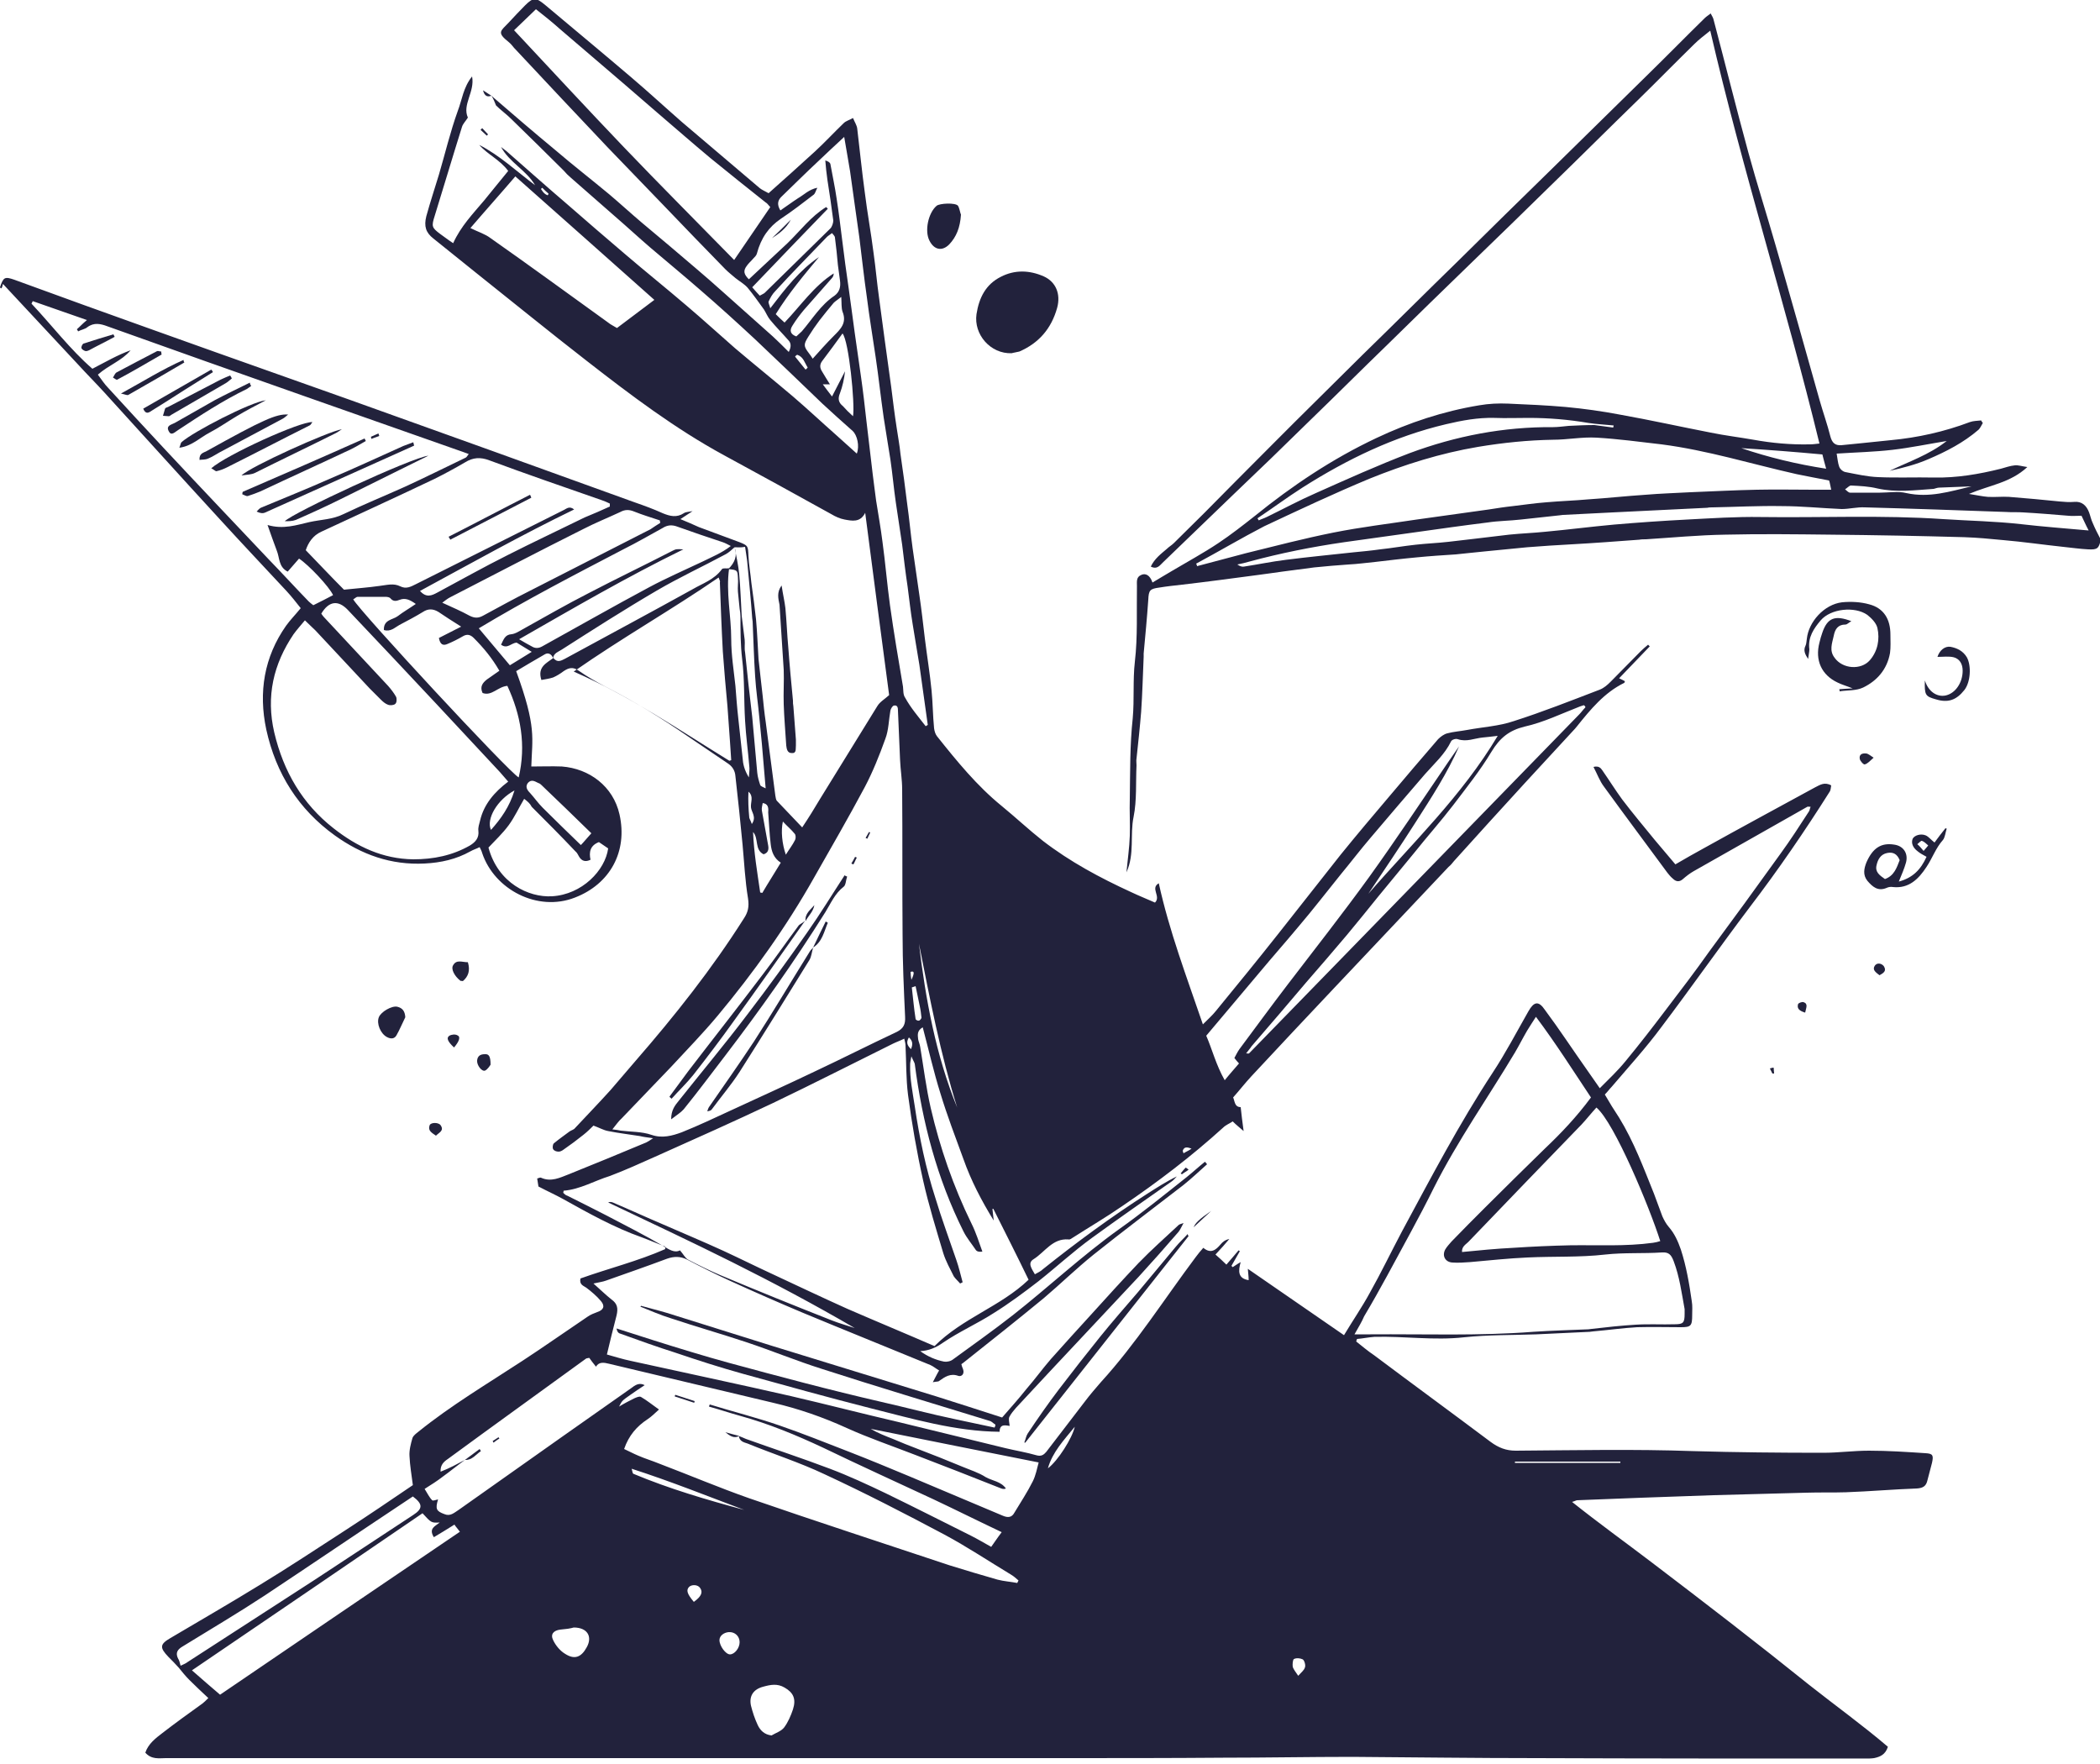 <svg version="1.1" id="Ebene_1" xmlns="http://www.w3.org/2000/svg" xmlns:xlink="http://www.w3.org/1999/xlink" x="0px" y="0px" viewBox="0 0 500 420" style="enable-background:new 0 0 500 420;" xml:space="preserve">
<style type="text/css">
	.st0{fill:#22223C;}
</style>
<path class="st0" d="M117,22.8c5.1,4.4,10.1,8.7,15.3,13c4.2,3.6,8.6,7,12.8,10.5c2.6,2.2,5.1,4.5,7.7,6.7
	c4.3,3.6,8.6,7.2,12.9,10.9c2.1,1.8,4.2,3.6,6.3,5.5c4,3.6,8,7.1,12,10.7c1.2,1.1,2.4,2.3,3.8,3.7c0.6-1.2,0.6-2.1-0.1-2.8
	c-1.4-1.6-2.9-3.1-4.3-4.8c-0.6-0.7-1-1.7-1.5-2.5c-1.3-1.8-2.5-3.5-3.9-5.2c-0.8-0.9-1.9-1.5-2.9-2.3c-0.8-0.7-1.6-1.3-2.4-2.1
	c-4.9-5-9.8-10.1-14.6-15.1c-4.5-4.7-9-9.3-13.5-14c-7.4-7.8-14.8-15.7-22.2-23.6c-0.4-0.5-0.8-1-1.3-1.4c-2.9-2.3-1.9-2.6,0-4.6
	c1.3-1.4,2.6-2.8,3.9-4.1c2-2,2.6-1.9,4.7-0.2c6.9,5.8,13.9,11.6,20.7,17.4c4,3.4,7.9,7,11.9,10.5c6.2,5.3,12.4,10.5,18.6,15.8
	c0.5,0.4,1.2,0.7,2.1,1.2c3.7-3.3,7.4-6.6,11-9.9c2.4-2.2,4.6-4.6,6.9-6.8c0.5-0.5,1.3-0.7,2.2-1.2c0.4,1,0.9,1.7,1,2.5
	c0.6,5,1.1,10.1,1.8,15.2c0.6,4.9,1.5,9.7,2.1,14.5c0.5,3.5,0.8,7.1,1.3,10.6c0.4,3.2,0.9,6.5,1.3,9.7c0.5,3.9,1.1,7.7,1.6,11.6
	c0.4,3.2,0.8,6.5,1.3,9.7c0.3,2.1,0.7,4.1,0.9,6.2c0.6,4,1.1,7.9,1.6,11.9c0.5,3.5,0.8,7,1.3,10.6c0.5,3.7,1.1,7.4,1.6,11.1
	c0.5,3.4,0.9,6.9,1.3,10.3c0.5,4.1,1.2,8.3,1.6,12.4c0.3,3,0.3,6,0.6,9c0.1,0.7,0.3,1.4,0.7,1.9c4.7,5.9,9.5,11.8,15.4,16.6
	c3.3,2.7,6.5,5.7,9.8,8.3c6.5,5,13.6,8.8,21,12.2c1.9,0.9,3.9,1.7,5.7,2.5c1.5-1.5-1.2-3.4,0.9-4.6c2.5,11.4,6.6,22.2,10.5,33.6
	c1.3-1.3,2.3-2.2,3.1-3.2c5-6.1,9.9-12.1,14.8-18.3c5-6.3,9.9-12.6,14.9-18.9c3.8-4.7,7.7-9.3,11.6-13.9c3.8-4.5,7.7-9.1,11.6-13.6
	c0.6-0.6,1.4-1.2,2.2-1.4c1.5-0.4,3.1-0.5,4.7-0.8c3.7-0.7,7.6-0.9,11.1-2.1c6.9-2.2,13.7-4.9,20.5-7.5c1-0.4,1.8-1.1,2.6-1.9
	c2.4-2.4,4.8-4.9,7.2-7.3c0.5-0.5,1.1-1,1.7-1.5c0.1,0.1,0.3,0.3,0.4,0.4c-2.4,2.5-4.8,5-7.3,7.6c0.7,0.3,1,0.5,1.4,0.7
	c-0.1,0.1-0.1,0.4-0.2,0.4c-4.7,2.3-8,6.3-11.2,10.3c-0.2,0.2-0.3,0.4-0.5,0.6c-4,4.3-7.9,8.6-11.9,12.9
	c-5.7,6.2-11.3,12.4-16.9,18.6c-0.4,0.5-0.8,1-1.3,1.4c-9.1,9.6-18.2,19.3-27.3,28.9c-6.6,7-13.1,13.9-19.6,20.9
	c-1.5,1.6-2.8,3.3-4.4,5.1c0.4,0.8,0.3,2.3,1.8,2.3c0.2,1.8,0.4,3.6,0.7,5.7c-0.9-0.8-1.7-1.4-2.6-2.3c-0.7,0.5-1.6,0.8-2.3,1.5
	c-7.5,6.8-15.5,12.9-23.9,18.6c-3.9,2.7-8,5.1-11.9,7.6c-0.3,0.2-0.7,0.5-1,0.4c-3.8-0.3-5.6,3-8.3,4.7c-1.5,0.9-0.5,2.2,0.3,3.6
	c0.7-0.4,1.4-0.7,1.9-1.2c8-6.4,16.3-12.5,24.9-18c2.2-1.4,4.5-2.9,7-4.1c-0.4,0.4-0.7,0.8-1.1,1.1c-6.4,4.5-12.9,9-19.2,13.6
	c-4.4,3.2-8.4,6.9-12.7,10.3c-3.5,2.7-7,5.3-10.7,7.6c-3.9,2.5-8.2,4.4-12,7c-1.7,1.2-3.4,1.9-5.4,2c1.8,1.3,3.7,2.1,5.7,2.5
	c0.7,0.1,1.6-0.1,2.2-0.6c4.8-3.5,9.6-6.9,14.2-10.5c8.5-6.7,16.4-14.1,25.2-20.4c5.5-3.9,10.8-8.2,16.1-12.4
	c1.5-1.2,2.9-2.5,4.4-3.7c0.2,0.2,0.3,0.4,0.5,0.6c-1.9,1.7-3.7,3.4-5.7,5c-7.1,5.5-14.3,10.9-21.3,16.5c-4.1,3.3-7.9,7-11.9,10.4
	c-6.2,5.1-12.5,10.1-18.8,15.1c-0.2,0.2-0.4,0.3-0.8,0.6c0.1,0.4,0.2,0.8,0.4,1.2c0.4,1.2-0.4,1.8-1.1,1.6c-1.9-0.7-3.2,0.2-4.6,1.2
	c-0.2,0.2-0.6,0.1-1.5,0.3c0.6-1.1,0.9-1.8,1.5-2.8c-0.7-0.4-1.4-1-2.1-1.3c-10.2-4.2-20.4-8.3-30.5-12.5
	c-5.7-2.4-11.4-4.9-17.1-7.5c-3.5-1.6-6.9-3.3-10.3-5.1c-1.6-0.8-3.1-0.8-4.8-0.2c-4.8,1.8-9.7,3.5-14.5,5.2c-0.8,0.3-1.7,0.4-3,0.7
	c1.6,1.4,2.9,2.7,4.3,3.8c1.4,1,1.6,2.1,1.2,3.8c-0.8,3-1.5,6-2.3,9.3c1.8,0.5,3.7,1.1,5.6,1.5c12.7,2.8,25.5,5.5,38.2,8.4
	c8.6,2,17.1,4.2,25.7,6.2c8.5,2.1,16.9,4.1,25.4,6.2c2.5,0.6,5,1,7.4,1.7c1.1,0.3,1.7-0.1,2.3-0.8c3.1-4,6.1-8,9.2-12
	c1.2-1.6,2.5-3.1,3.8-4.6c8.4-9.2,15.1-19.8,22.6-29.8c0.5-0.7,1.1-1.4,1.8-2.2c1.8,1.5,3,0.5,4.1-0.8c0.5-0.6,1.1-1.1,2.1-1.3
	c-1,1.2-2,2.3-3.3,3.7c0.9,0.8,1.7,1.5,2.6,2.4c1.1-1.3,2-2.3,2.9-3.4c0.1,0.1,0.2,0.1,0.3,0.2c-0.7,1.2-1.3,2.3-2,3.5
	c0.1,0.1,0.2,0.2,0.3,0.3c0.5-0.3,1-0.7,1.9-1.2c-0.6,2.1-0.7,3.9,1.9,4.3c0-0.8-0.1-1.5-0.2-2.7c7.8,5.4,15.2,10.5,22.9,15.8
	c2.1-3.5,4.3-6.7,6.1-10c2.7-4.8,5.1-9.8,7.7-14.7c6.9-12.8,13.6-25.6,21.6-37.8c3.1-4.7,5.7-9.7,8.5-14.6c1.3-2.3,2.4-2.6,3.9-0.4
	c3.5,4.7,6.7,9.6,10.1,14.4c0.9,1.3,1.8,2.6,3,4.3c2.2-2.2,4.3-4.2,6.1-6.4c3.3-4,6.4-8,9.5-12.1c3.6-4.7,7.1-9.3,10.5-14.1
	c5.7-7.7,11.3-15.4,16.9-23.2c2.4-3.3,4.6-6.7,6.8-10.1c0.2-0.3,0.2-0.7,0.4-1.1c-0.4,0-0.7-0.1-0.8,0c-9,5.1-18,10.2-27,15.3
	c-0.9,0.5-1.8,1.2-2.6,1.9c-0.8,0.7-1.6,0.7-2.4-0.1c-0.5-0.4-0.9-0.9-1.3-1.4c-5-6.8-10.1-13.6-15.1-20.5c-1-1.3-1.6-3-2.5-4.7
	c1.2-0.3,1.7,0.2,2.1,0.8c1.6,2.3,3.1,4.7,4.7,6.9c2.5,3.3,5.2,6.5,7.8,9.7c1.6,1.9,3.2,3.8,4.9,5.8c2.4-1.4,4.5-2.6,6.7-3.8
	c8.8-4.9,17.7-9.7,26.5-14.5c1.2-0.6,2.3-1.4,3.9-0.5c-0.1,0.5-0.1,1-0.3,1.4c-6,9.5-12.3,18.7-19.1,27.6
	c-7.1,9.4-13.9,19.1-21,28.5c-3.7,5-7.9,9.6-11.9,14.3c-0.5,0.5-0.9,1.1-1.6,1.8c1.1,1.9,2.2,3.7,3.4,5.5c3.5,5.7,5.8,11.9,8.3,18.1
	c0.7,1.8,1.3,3.6,2,5.4c0.4,0.9,0.9,1.8,1.5,2.5c1.4,1.6,2.2,3.4,2.9,5.4c1.3,4,2,8.1,2.6,12.3c0.2,1.1,0.1,2.2,0.1,3.3
	c0,2.6-0.3,2.9-2.7,2.9c-3.5,0-6.9-0.1-10.4,0c-3.5,0.2-7,0.7-10.5,1c-0.3,0-0.5,0.1-0.8,0.1c-4.2,0.2-8.5,0.4-12.7,0.6
	c-5.7,0.2-11.5,0.1-17.2,0.7c-7.2,0.8-14.3-0.3-21.4-0.1c-1.4,0.1-2.8,0.4-4.1,0.5c-0.1,0.2-0.1,0.4-0.2,0.6
	c1.4,1.1,2.8,2.3,4.3,3.3c9.2,6.9,18.5,13.7,27.7,20.6c1.9,1.4,3.7,2.1,6,2.1c14.1-0.1,28.2-0.4,42.2,0.1c10.3,0.3,20.7,0.4,31,0.4
	c3.6,0,7.2-0.5,10.9-0.5c4.5,0,9,0.3,13.5,0.6c1.7,0.1,1.9,0.5,1.5,2.3c-0.4,1.4-0.7,2.8-1.1,4.2c-0.3,1.3-1,1.8-2.5,1.9
	c-5.6,0.2-11.3,0.7-16.9,0.9c-3.1,0.1-6.2,0-9.3,0.1c-7.4,0.2-14.8,0.4-22.3,0.6c-5.7,0.2-11.3,0.4-17,0.6
	c-5.1,0.2-10.2,0.4-15.4,0.6c-0.2,0-0.5,0.2-1.2,0.4c6.4,5.1,12.8,9.7,19.1,14.5c6.3,4.8,12.6,9.6,18.9,14.5
	c6.2,4.8,12.4,9.7,18.5,14.6c6.2,4.9,12.6,9.5,18.7,14.7c-0.6,1.9-1.9,2.4-3.3,2.7c-0.7,0.1-1.4,0.1-2.1,0.1
	c-26.1,0-52.2,0-78.3-0.1c-14.6,0-29.2-0.2-43.8-0.3c-10.3,0-20.5,0.2-30.8,0.2c-12.6,0.1-25.1,0.1-37.7,0.1c-71.3,0-142.7,0-214,0
	c-1.6,0-3.4,0.4-4.9-1.3c0.7-2.1,2.4-3.4,4.1-4.7c3.1-2.4,6.3-4.7,9.5-7c0.4-0.3,0.8-0.7,1.4-1.3c-1.6-1.5-3.1-2.9-4.5-4.3
	c-0.9-0.9-1.8-2-2.6-3c-0.8-0.9-1.6-1.7-2.4-2.5c-2.1-2.2-2.1-3,0.5-4.5c7.1-4.2,14.2-8.3,21.2-12.6c6.9-4.2,13.7-8.7,20.5-13.1
	c5.4-3.5,10.7-7.1,16-10.7c-0.3-2.4-0.7-4.6-0.8-6.9c-0.1-1.4,0.3-2.9,0.7-4.3c0.2-0.6,0.9-1.1,1.4-1.5c7.8-6.3,16.4-11.4,24.8-16.9
	c5.2-3.4,10.3-7,15.5-10.5c0.7-0.5,1.5-0.8,2.3-1.1c1.5-0.5,1.9-1.4,0.9-2.6s-2.3-2.3-3.5-3.2c-0.7-0.5-1.7-0.7-1.4-2.2
	c6.7-2.4,13.6-4.1,20.2-7c0-0.2,0-0.4,0-0.6c-1.9-0.7-3.7-1.5-5.6-2.2c-6.5-2.3-12.6-5.7-18.7-9.1c-1.8-1-3.6-1.8-5.9-3
	c0-0.2-0.2-1.1-0.3-1.9c0.4-0.1,0.7-0.3,0.9-0.2c2.4,1.1,4.5,0,6.6-0.8c6.2-2.5,12.3-5,18.5-7.6c0.4-0.2,0.7-0.4,1.6-1
	c-1.5-0.2-2.3-0.3-3.1-0.5c-2.5-0.4-5.1-0.7-7.6-1.2c-1.1-0.2-2.1-0.8-3.5-1.3c-0.6,0.6-1.5,1.5-2.4,2.2c-1.5,1.2-3.1,2.4-4.7,3.5
	c-0.4,0.3-0.8,0.5-1.2,0.5c-0.5,0-1.1-0.2-1.3-0.6c-0.2-0.3-0.1-1.2,0.2-1.4c1.2-1,2.5-1.9,3.7-2.8c0.4-0.3,1-0.4,1.3-0.8
	c2.8-3,5.7-6,8.5-9.1c2-2.3,4-4.7,6-7c9.3-10.7,18.1-21.8,25.7-33.8c1-1.5,1.3-2.8,1-4.8c-0.7-4.2-0.9-8.5-1.3-12.8
	c-0.5-5.4-1.1-10.9-1.7-16.3c-0.1-1.4-0.8-2.4-1.9-3.1c-3.1-2.1-6.2-4.2-9.3-6.3c-6.4-4.4-13-8.5-19.9-12c-2.1-1.1-4.2-2.3-6.2-3.7
	c-1.4-1-2.4-0.7-3.6,0.1c-0.8,0.6-1.6,1.1-2.5,1.5c-0.9,0.3-1.8,0.4-2.8,0.6c-1-3.1,1.2-4,2.8-5.2c-0.4-1-1.2-1.4-2-0.9
	c-2.3,1.3-4.6,2.7-6.8,4c4.9,13.4,3.8,15.9,3.6,22.7c2.4,0,4.9-0.1,7.3,0c6.5,0.5,12.2,4.7,13.7,11.4c2,8.9-2.3,16.6-10.6,19.8
	c-8.9,3.5-19.2-1.9-22.1-10.6c-0.1-0.4-0.3-0.8-0.6-1.4c-0.8,0.4-1.5,0.6-2.2,1c-3.4,1.9-7,2.7-10.9,2.9c-8,0.4-15-2.1-21.4-6.7
	c-8.6-6.2-14-14.7-16.3-25.2c-1.9-8.9-0.5-17.3,4.7-24.7c1-1.4,2.2-2.6,3.5-4.2c-1.1-1.4-2.2-2.8-3.4-4.1
	c-5.3-5.7-10.6-11.3-15.8-17c-9.2-10-18.3-20.1-27.5-30.2c-2.1-2.3-4.2-4.4-6.3-6.7C12.6,80.4,6.7,74,0.7,67.6
	C0.4,69,0.2,68.7,0,68.4c0.8-2.4,1.1-2.6,3.4-1.8c5.5,2,11,4,16.5,6C41,80.2,62.1,87.7,83.3,95.2c22.6,8.1,45.2,16.2,67.8,24.4
	c2.3,0.8,4.5,1.6,6.7,2.6c1.7,0.7,3.3,1.1,5,0c0.4-0.3,1-0.3,2.1-0.5c-1.1,0.7-1.8,1.2-2.9,1.9c1.7,0.7,3.1,1.3,4.4,1.9
	c3.2,1.2,6.5,2.4,9.7,3.6c2,0.8,2,0.9,2.1,3.2c0.1,2.2,0.5,4.3,0.7,6.5c0.4,2.9,0.8,5.8,1.1,8.6c0.3,3.2,0.4,6.4,0.6,9.5
	c0.3,3,0.7,6,1,8.9c0.2,2,0.4,4,0.7,6c0.8,5.9,1.5,11.7,2.3,17.6c0.1,0.4,0.1,1,0.4,1.3c1.9,2,3.8,4,6,6.3c1.6-2.4,2.9-4.5,4.2-6.7
	c4.6-7.4,9.1-14.8,13.7-22.2c0.6-1,1.7-1.6,2.8-2.6c-1.9-14.2-3.8-28.8-5.7-43.4c-1.2,2.4-3.2,1.9-4.9,1.6c-1.1-0.2-2.2-0.7-3.2-1.3
	c-8.5-4.7-17-9.4-25.5-14c-11.6-6.3-22.2-14.3-32.6-22.4c-8.9-6.9-17.6-14-26.4-21c-3.4-2.7-6.8-5.5-10.2-8.2
	c-1.8-1.4-2.3-2.9-1.7-5.3c0.9-3.3,2-6.6,3-9.9c1.5-5.1,2.7-10.2,4.5-15.2c1-2.6,1.3-5.6,3.4-8.2c0.7,3.7-2.4,6.7-1,9.8
	c-0.5,0.8-1.2,1.5-1.4,2.2c-2.2,7-4.3,14.1-6.5,21.2c-0.8,2.5-0.7,2.8,1.3,4.3c1,0.7,2,1.5,3.1,2.2c1.8-4,4.7-7,7.4-10.2
	c1.9-2.3,3.7-4.6,5.7-7c-2-2.7-4.9-3.9-6.9-6.2c4.9,2.5,8.9,6.3,13.3,9.6c-2.1-3.6-6.1-5.4-8.1-9.1c0.4,0.3,0.9,0.7,1.3,1
	c4.8,4.2,9.5,8.4,14.3,12.5c4.6,4,9.2,8,13.8,11.9c4.9,4.2,9.9,8.2,14.8,12.4c3.9,3.3,7.6,6.7,11.5,10.1c4.6,3.9,9.2,7.6,13.8,11.5
	c3.5,3,6.8,6.1,10.2,9.1c1.7,1.5,3.3,3,5,4.5c0.7-1.8,0.1-4.4-1-5.4c-2.4-2.1-4.8-4.3-7.2-6.5c-5.3-5.1-10.6-10.2-16-15.3
	c-4.3-4-8.6-7.9-13-11.7c-3.9-3.4-7.9-6.7-11.9-10.1c-2.8-2.4-5.6-5-8.5-7.5c-3.5-3.1-7-6.1-10.5-9.2c-0.6-0.5-1.2-1.1-1.7-1.7
	c-4.1-4.1-8.3-8.2-12.5-12.3c-1.1-1.1-2.5-2.1-3.6-3.2C117.8,24.4,117.5,23.5,117,22.8L117,22.8z M174.9,130.3
	c-0.7,0.6-1.4,1.3-2.2,1.7c-5.4,2.9-11,5.5-16.3,8.6c-7.7,4.5-15.2,9.3-22.7,14.1c-0.8,0.5-1.8,0.8-2,1.9c1,1.3,1.9,0.7,2.9,0.2
	c10.1-5.5,20.2-10.9,30.3-16.5c2.4-1.4,5.2-2.3,7-4.8c0.2-0.3,1.1-0.1,1.7-0.2c-0.8,5.7,0.5,11.3,0.5,16.9c0,3.7,0.6,7.4,1,11.1
	c0.2,2.6,0.4,5.3,0.7,7.9c0.3,3.1,0.7,6.1,1,9.2c0.1,1.5,0.4,2.9,1.5,4.7c0.1-1.3,0.2-2,0.1-2.7c-0.3-3.6-0.8-7.2-1-10.8
	c-0.3-4.9-0.1-9.9-0.7-14.7c-0.4-3.4-0.4-6.7-0.4-10.1c0-0.6-0.1-1.3-0.2-1.9c-0.1-1.3-0.3-2.7-0.4-4c-0.1-1.1,0.1-2.2,0-3.3
	c-0.1-1.8-0.1-1.9-2.3-2.1C175,133.9,175.6,132.3,174.9,130.3c0.4,2.1,0.9,4.3,1.1,6.4c0.3,3.3,0.4,6.7,0.6,10
	c0,0.3,0.1,0.5,0.1,0.8c0.2,1.6,0.4,3.2,0.6,4.8c0.1,1-0.1,2,0.1,3c0.5,5.1,1.1,10.3,1.7,15.4c0.4,4.4,0.8,8.9,1.2,13.3
	c0.1,1,0.4,2,0.7,2.9c0.1,0.3,0.7,0.5,1.3,0.8c-0.3-3.7-0.6-7.2-0.9-10.6c-0.2-2.1-0.4-4.2-0.6-6.2c-0.3-3.3-0.8-6.5-1-9.8
	c-0.3-4.4-0.4-8.7-0.6-13.1c0-0.3-0.1-0.5-0.1-0.8c-0.3-4.2-0.7-8.3-1.1-12.5c-0.1-1.5-0.4-3-0.6-4.5
	C176.3,130.4,175.6,130.3,174.9,130.3z M110.7,347.6L110.7,347.6c-1.8,1.3-3.5,2.7-5.3,4c-1.3,1-2.7,1.9-4.3,2.9
	c0.7,1.1,1.1,2,1.8,2.7c0.2,0.2,0.9-0.1,1.4-0.2c-0.7,2.3-0.4,2.8,1.5,3.5c1.4,0.6,2.3-0.3,3.4-1c8.3-5.9,16.6-11.7,24.9-17.6
	c5.4-3.8,10.8-7.6,16.2-11.4c0.9-0.7,1.9-1.4,3.2-0.7c-1.2,0.8-2.3,1.5-3.4,2.3c-2,1.4-2,1.4-2.7,2.8c1.3-0.8,2.5-1.4,3.7-2
	c0.5-0.2,1.1-0.5,1.5-0.3c1.4,0.8,2.6,1.8,4.3,3c-1.1,1-1.8,1.7-2.7,2.3c-2.6,1.7-4.5,3.9-5.6,7.1c1.1,0.5,2.2,1.1,3.4,1.6
	c1.6,0.7,3.3,1.2,5,1.9c7.1,2.7,14.2,5.7,21.3,8.2c15.9,5.5,31.9,10.7,47.8,16c3.8,1.2,7.6,2.3,11.4,3.4c1.5,0.4,3.2,0.5,4.7,0.8
	c0.1-0.2,0.2-0.4,0.3-0.6c-0.6-0.5-1.1-1-1.8-1.4c-5.3-3.2-10.4-6.6-15.8-9.5c-9.4-5-18.9-9.9-28.6-14.4c-5.9-2.8-12.2-4.8-18.3-7.3
	c-0.9-0.3-1.9-0.5-2.1-1.8l0,0c0.6,0.2,1.2,0.5,1.7,0.7c6.7,2.4,13.4,4.6,20,7.1c4.5,1.7,8.8,3.7,13.2,5.8
	c6.8,3.3,13.5,6.7,20.3,10.1c1.6,0.8,3.1,1.7,4.9,2.7c0.8-1.1,1.5-2.2,2.5-3.5c-5.7-2.7-10.9-5.3-16.2-7.8
	c-8.8-4.1-17.6-8.1-26.3-12.3c-6.4-3-12.9-5.7-19.8-7.6c-2.5-0.7-4.9-1.5-7.4-2.2c0.1-0.2,0.1-0.4,0.2-0.5c5.5,1.7,11.1,3.1,16.6,5
	s11,4.1,16.4,6.2c4.9,1.9,9.7,3.9,14.5,5.9c7.4,3.1,14.9,6.3,22.3,9.4c1.2,0.5,2.1,0.4,2.7-0.7c1.5-2.5,3.1-4.9,4.4-7.5
	c0.7-1.4,1-3,1.4-4.5c-13.5-2.7-26.7-5.3-40-8c1.7,1,3.5,1.7,5.3,2.4c1.9,0.8,3.8,1.6,5.7,2.3c1.8,0.7,3.6,1.4,5.4,2.1
	c1.8,0.7,3.6,1.5,5.4,2.2c1.9,0.8,3.9,1.4,5.6,2.5c1.6,0.9,3.6,1,4.8,2.7c-0.4,0.2-0.8,0.1-1.1,0c-6.8-2.7-13.7-5.4-20.5-8
	c-5.4-2.1-11-4-16.3-6.4c-5.7-2.6-11.5-4.6-17.5-6c-13-3.1-26.1-6.2-39.1-9.3c-1.2-0.3-2.4-0.5-3.1,0.7c-0.7-0.9-1.2-1.5-1.6-2.1
	c-0.5,0.1-0.7,0.1-0.8,0.2c-11,8-22,15.9-32.9,23.9c-0.9,0.6-1.8,1.4-1.7,3C107,349.6,108.8,348.6,110.7,347.6z M134.2,283.5
	c0,0.2-0.1,0.4-0.1,0.5c0.3,0.3,0.6,0.6,1,0.7c3.2,1.6,6.4,3.2,9.5,4.8c4.4,2.3,8.9,4.6,13.2,7.1c1.5,0.9,2.8,1.8,4.1,1.1
	c0.8,0.9,1.2,1.8,1.9,2.2c2.5,1.3,5.1,2.6,7.7,3.7c8.8,3.7,17.7,7.3,26.6,10.8c1.8,0.7,3.6,1.2,5.4,1.8
	c-9.6-5.6-19.4-10.8-29.2-15.7c-9.8-4.9-19.6-9.5-29.5-14.2c0.4-0.2,0.8-0.1,1.1,0c4,1.7,7.9,3.5,11.9,5.2c4.8,2.1,9.6,4.1,14.4,6.3
	c3.9,1.8,7.7,3.7,11.6,5.5c6,2.8,11.9,5.6,17.9,8.3c6.9,3,13.9,5.9,20.8,8.9c6.7-6.7,15.7-9.4,22.4-15.8c-2.8-5.8-5.6-11.3-8.4-16.9
	c-0.1,0-0.2,0-0.2,0.1c0.1,0.9,0.2,1.8,0.3,2.7c-2.9-4.7-5.4-9.5-7.2-14.6c-1.9-5.2-3.9-10.4-5.5-15.7c-1.6-5.1-2.8-10.4-4.2-15.7
	c-1.4,0.8-1.2,1.8-1.1,2.8c0.1,0.6,0.4,1.2,0.5,1.9c0.8,4.8,1.4,9.7,2.5,14.5c2.2,9.5,5.4,18.7,9.7,27.5c1.1,2.2,1.8,4.5,2.6,6.7
	c-0.8,0.1-1.2,0-1.5-0.3c-1-1.5-2.2-2.9-3-4.5c-6.3-12.6-9.8-26-11.6-39.9c-0.1-0.4-0.4-0.8-0.8-1.8c-0.2,1.1-0.3,1.5-0.3,1.9
	c-0.1,3.4,0.6,6.7,1.1,10c1.1,7.4,2.6,14.7,4.9,21.8c1.5,5,3.3,9.8,5,14.8c0.6,1.7,1,3.5,1.5,5.3c-0.2,0.1-0.4,0.2-0.6,0.3
	c-0.5-0.6-1.1-1.1-1.5-1.7c-0.9-1.8-1.9-3.6-2.5-5.5c-1.7-5.7-3.5-11.5-4.8-17.3c-1.5-6.7-2.7-13.6-3.6-20.4
	c-0.5-3.9-0.4-7.8-0.6-11.7c0-0.4-0.1-0.9-0.3-1.7c-1,0.5-1.9,0.8-2.7,1.2c-9.5,4.7-18.9,9.5-28.5,14.1c-9.3,4.4-18.7,8.6-28.1,12.8
	c-3.6,1.6-7.1,3.2-10.8,4.6C141.6,281.1,138.1,283.2,134.2,283.5z M145.8,268.9c1,0.1,1.5,0.2,2,0.3c2.4,0.3,5,0.2,7.3,1
	c2.6,0.9,5,0.2,7.2-0.6c4-1.6,8-3.5,11.9-5.3c6.5-3,13.1-6,19.6-9.1c6.6-3.1,13.1-6.4,19.7-9.5c1.6-0.8,2.1-1.8,2-3.6
	c-0.3-6.5-0.6-13-0.6-19.5c-0.1-11.5,0-23.1-0.1-34.6c0-2.4-0.4-4.7-0.5-7.1c-0.2-3.9-0.3-7.8-0.5-11.7c0-0.7-0.1-1.4-1-1.2
	c-0.3,0.1-0.7,0.7-0.8,1.2c-0.4,2.2-0.4,4.6-1.2,6.7c-1.4,3.9-3,7.9-4.9,11.5c-3.9,7.3-8,14.4-12.1,21.6
	c-6.6,11.7-14.4,22.6-22.9,32.8c-3.5,4.2-7.4,8.2-11.1,12.2c-3.9,4.1-7.9,8.2-11.8,12.3C147.3,266.9,146.7,267.8,145.8,268.9z
	 M322.5,317.7c1.7,0,2.7,0,3.8,0c12.9-0.1,25.8,0.4,38.7-0.6c4.4-0.3,8.8-0.4,13.2-0.6c0.3,0,0.5-0.1,0.8-0.1c3.5-0.4,7-0.8,10.5-1
	c3.1-0.2,6.2,0,9.3-0.1c2,0,2.3-0.4,2.3-2.5c0-0.4,0-0.7,0-1.1c-0.7-3.8-1.2-7.7-2.6-11.4c-0.6-1.6-1.2-2.2-2.8-2.1
	c-4.5,0.3-9,0-13.5,0.5c-6.1,0.7-12.3,0.4-18.5,0.7c-4.6,0.2-9.1,0.7-13.7,1.1c-1.4,0.1-2.8,0.2-4.2,0.1c-1.7-0.1-2.5-1.6-1.7-3.1
	c0.4-0.7,1-1.3,1.5-1.9c2.6-2.7,5.3-5.4,8-8.1c4.7-4.7,9.5-9.4,14.2-14c3.9-3.7,7.6-7.6,11-12.2c-4.2-6.3-8.3-12.8-13.1-19.2
	c-0.9,1.4-1.5,2.3-2.1,3.3c-1,1.7-1.9,3.5-2.9,5.2c-6.4,10.7-13.6,20.9-19.3,32.2c-3.5,7.1-7.4,14-11.1,20.9
	c-1.8,3.3-3.6,6.5-5.5,9.7C324.2,314.8,323.5,315.9,322.5,317.7z M121,186.1c-0.7-0.8-1.4-1.6-2-2.3c-5-5.4-10.1-10.8-15.1-16.2
	c-7-7.5-14.1-15-21.1-22.4c-2.3-2.4-4.5-2.1-6.3,0.9c0.2,0.3,0.4,0.6,0.6,0.8c5.1,5.5,10.2,10.9,15.3,16.4c0.7,0.8,1.4,1.7,1.9,2.6
	c0.2,0.4,0.2,1.4-0.2,1.7c-0.3,0.3-1.2,0.4-1.7,0.2c-0.6-0.2-1.2-0.7-1.7-1.2c-0.9-0.9-1.8-1.8-2.7-2.7c-4.3-4.6-8.6-9.2-12.9-13.8
	c-0.7-0.7-1.4-1.3-2.5-2.4c-1,1.2-1.9,2.2-2.7,3.3c-4.8,7.1-6.6,14.8-4.6,23.4c2.2,9.3,6.7,17,14.1,22.8c5.6,4.4,11.7,7.3,19,7.4
	c4.8,0,9.3-0.9,13.5-3.3c1.3-0.8,2.2-1.8,2-3.5c-0.1-0.8,0.2-1.6,0.4-2.4C115.2,191.5,117.7,188.6,121,186.1z M111.6,108.1
	c-1.1-0.4-1.9-0.7-2.8-1c-12-4.2-24.1-8.5-36.1-12.7C57,88.9,41.3,83.3,25.6,77.7c-1.6-0.6-3.2-1-4.8,0.2c-0.6,0.5-1.5,0.6-2.2,1
	c-0.1-0.2-0.2-0.4-0.3-0.5c0.7-0.6,1.3-1.3,2.4-2.2c-4.5-1.6-8.7-3-12.9-4.5c-0.1,0.2-0.2,0.4-0.3,0.6c4.9,5.2,9.2,10.9,14.5,15.5
	c3.1-1.6,6-3.3,9.1-4.4c-2.1,2.5-5.2,3.5-7.8,5.8c0.9,1.2,1.6,2.3,2.5,3.2c4.4,4.8,8.8,9.6,13.2,14.3c8.3,8.9,16.7,17.7,25,26.5
	c3.2,3.3,6.3,6.7,9.5,10c0.3,0.3,0.7,0.6,1.1,0.9c1.6-0.8,3.2-1.6,4.7-2.4c-0.9-2-5.8-7.2-8.1-8.7c-0.9,1-1.8,2.1-2.7,3.1
	c-2.2-1.1-1.9-3.3-2.6-5c-0.7-1.8-1.3-3.6-2.2-6.1c3.8,1.1,6.9,0,10-0.7c2.7-0.6,5.5-0.6,8.1-1.9c4.8-2.3,9.7-4.3,14.6-6.5
	c4.8-2.2,9.6-4.6,14.4-6.9C111.1,108.9,111.2,108.6,111.6,108.1z M145.2,120.6c0-0.2,0-0.4,0-0.7c-0.6-0.3-1.3-0.6-1.9-0.8
	c-8.9-3.1-17.9-6.2-26.8-9.5c-2.1-0.8-3.9-0.7-5.8,0.5c-2.4,1.4-4.8,2.7-7.2,3.9c-9,4.3-18,8.4-27,12.6c-2,0.9-3.1,2.6-3.7,4.4
	c3.2,3.3,6.1,6.4,9.1,9.4c2.8-0.3,5.7-0.5,8.5-0.9c1.7-0.2,3.3-0.7,4.9,0.1c1.4,0.7,2.5,0.1,3.7-0.5c11.8-5.9,23.5-11.8,35.3-17.7
	c0.6-0.3,1.3-1,2.4-0.1c-12.6,6.1-24.5,12.8-36.7,19.4c1.5,1.7,2.8,1.1,4.1,0.4c5.6-3,11.1-6.1,16.7-8.9c6.1-3.1,12.3-6,18.4-9
	C141.2,122.4,143.2,121.5,145.2,120.6z M220.4,172.9c0.2-0.1,0.3-0.2,0.5-0.3c-0.7-4.8-1.3-9.5-2-14.3c-0.5-3.2-1.1-6.4-1.6-9.7
	c-0.5-3-0.8-5.9-1.2-8.9c-0.5-3.3-0.9-6.7-1.3-10c-0.5-3.3-1-6.6-1.5-10s-0.8-6.9-1.3-10.3c-0.5-3.3-1.1-6.6-1.6-10
	c-0.7-4.8-1.2-9.6-1.9-14.3c-0.7-4.8-1.5-9.5-2.1-14.3c-0.7-4.8-1.2-9.6-1.8-14.3c-0.7-5.2-1.5-10.4-2.2-15.7
	c-0.4-2.6-0.9-5.1-1.4-8.2c-2.4,2.2-4.3,4-6.3,5.9c-2.9,2.7-5.7,5.5-8.5,8.2c-1,0.9-1.3,1.9-0.4,3.4c1.5-1,2.8-2,4.2-2.9
	c1.4-0.8,2.6-2.1,4.6-2.5c-0.4,0.8-0.5,1.3-0.8,1.6c-2.6,2-5.2,4-7.9,5.8c-2.8,1.9-4.7,4.5-5.7,8.3c-0.1,0.4-0.5,0.8-0.8,1.1
	c-0.5,0.6-1.2,1.2-1.6,1.8c-0.9,1.2-0.7,2,0.5,3.2c3.1-2.9,6.1-5.7,9.2-8.6c3-2.9,5.6-6.4,9.2-8.6c0.1,0.1,0.3,0.3,0.4,0.4
	c-5.9,6.1-11.8,12.2-18,18.7c0.8,0.9,1.3,1.5,1.8,2c0.7-0.4,1-0.5,1.2-0.7c5.2-5.1,10.4-10.2,15.6-15.3c0.4-0.4,0.7-1.3,0.7-1.9
	c-0.4-3.2-0.9-6.5-1.4-9.7c-0.2-1.5-0.4-3.1-0.5-4.6c0.7,0.2,1.1,0.5,1.2,0.8c0.5,2.8,1.1,5.5,1.5,8.3c0.5,3.2,0.9,6.5,1.3,9.7
	c0.5,4,1,7.9,1.6,11.9c0.5,3.4,0.9,6.8,1.4,10.3s1,7,1.5,10.5s0.9,7,1.3,10.6c0.5,4.2,1,8.5,1.5,12.7c0.3,2.1,0.5,4.2,0.8,6.2
	c0.5,3.2,1.1,6.5,1.5,9.7c0.7,5.1,1.1,10.1,1.8,15.2c0.9,6.5,2,12.9,3.1,19.4c0.1,0.9,0,1.9,0.5,2.6
	C216.8,168.5,218.7,170.7,220.4,172.9z M183.4,49.3c-0.5-0.5-0.7-0.9-1.1-1.1c-4.4-3.5-8.8-7-13.2-10.6c-4.2-3.5-8.3-7.1-12.4-10.6
	c-2.7-2.3-5.4-4.7-8.1-7c-5.1-4.4-10.2-8.7-15.3-13.1c-1.9-1.7-3.9-3.3-5.7-4.7c-1.9,1.8-3.5,3.4-5.2,5c8.8,9.4,17.3,18.6,26,27.7
	s17.6,18,26.4,27C177.7,57.7,180.5,53.5,183.4,49.3z M380.1,263.7c-1.2,1.3-2.3,2.7-3.5,4c-9,9.3-18,18.6-27,28
	c-0.6,0.6-1.6,1.1-1.5,2.4c4.1-0.4,8.1-0.8,12.2-1c4.5-0.3,9-0.5,13.5-0.6c6.6-0.1,13.2,0.3,19.8-0.6c0.6-0.1,1.1-0.2,1.7-0.4
	C392.8,287.6,384.4,267.3,380.1,263.7z M171.1,137.5c-11.2,7.7-22.9,14.3-34.5,22.4c13.5,5.9,25.1,13.9,37,21.2
	c0.1,0.1,0.3-0.1,0.5-0.1c-0.1-1.5-0.2-3-0.3-4.5c-0.2-2.8-0.4-5.6-0.6-8.4c-0.4-4.3-0.8-8.7-1.1-13c-0.3-5.5-0.5-10.9-0.7-16.4
	C171.5,138.4,171.4,138.3,171.1,137.5z M293.9,251.9c0.4-0.7,0.7-1.4,1.2-2.1c3.8-5.1,7.6-10.3,11.5-15.4
	c6.5-8.5,13.1-16.9,19.4-25.6c6.4-8.9,12.5-18.1,18.7-27.2c0.9-1.3,1.8-2.6,2.7-3.9c-2.8,6.4-6.6,12.2-10.3,18
	c-3.7,5.8-7.5,11.4-11.3,17.1c10.5-12.1,22.2-23.2,30.8-37.6c-1.6,0.2-2.6,0.3-3.6,0.4c-2,0.2-3.8,1.1-5.9,0.4
	c-0.5-0.2-1.4,0.1-1.6,0.5c-1.5,3.1-4,5.3-6.2,7.8c-4.3,5-8.7,10.1-13,15.2c-2.4,2.8-4.6,5.7-7,8.6c-3.4,4.2-6.7,8.5-10.2,12.6
	c-3,3.6-6.1,7.1-9.1,10.7c-4.2,5-8.4,10-12.8,15.2c1.4,3.2,2.3,6.9,4.4,10.6c1.2-1.5,2.3-2.7,3.4-4
	C294.6,252.8,294.3,252.4,293.9,251.9z M109.8,149.2c-2.2-1.4-3.8-2.4-5.4-3.5c-1.3-0.8-2.5-0.8-3.7,0c-1.8,1.1-3.7,2.1-5.6,3.1
	c-1.1,0.6-2.1,1.7-3.7,1.2c-0.1-2.5,2.1-2.4,3.3-3.3c1.3-1,2.7-1.8,4.3-2.9c-1.4-1-2.5-1.5-3.8-1c-0.8,0.3-1.5,0.5-2.2-0.3
	c-0.2-0.3-0.8-0.4-1.2-0.4c-2.2,0-4.4,0-6.6,0c-0.4,0-0.7,0.4-1.1,0.6c1.6,2.9,37.2,41.3,39.4,42.4c1.8-7.7,0.5-14.9-2.7-21.8
	c-2.3,0.2-3.7,2.5-5.9,1.7c-0.7-1.5,0-2.4,1-3.2c1-0.7,2-1.4,3-2.1c-1.8-3.1-3.8-5.5-6.1-7.8c-0.8-0.8-1.6-1-2.6-0.4
	c-1.2,0.7-2.4,1.3-3.6,1.8c-1.1,0.5-1.8,0.2-2.1-1.4C106.1,151.1,107.6,150.3,109.8,149.2z M100.6,360.3
	c-18.3,12.5-36.5,24.9-54.9,37.4c2.5,2.2,4.7,4.1,6.7,5.8c19.1-13,37.9-25.8,57.1-38.8c-0.5-0.7-1-1.2-1.3-1.7
	c-1.9,1.2-3.4,2.1-4.9,3c-1.3-2.1,0.3-2.6,1.4-3.5C102.7,362.6,102.7,362.6,100.6,360.3z M112,54.3c1.8,0.9,3.5,1.4,4.8,2.4
	c9.4,6.6,18.7,13.4,28,20.1c0.6,0.5,1.3,0.8,2.1,1.3c3-2.3,5.9-4.4,8.9-6.7c-11.2-10-22.3-19.8-33.1-29.4
	C119.1,46.2,115.6,50.1,112,54.3z M123.6,152.2c1.3,0.8,2.1,1.2,3,1.7c0.8,0.5,1.6,0.5,2.5,0c8.5-4.7,16.9-9.5,25.5-14.1
	c4.1-2.2,8.5-4.1,12.7-6.1c2.2-1.1,4.5-2,6.7-3.7c-0.8-0.4-1.3-0.7-1.9-0.9c-3.6-1.2-7.2-2.4-10.8-3.7c-1.3-0.5-2.4-0.4-3.5,0.3
	c-3.1,1.7-6.2,3.5-9.4,5.1c-11.5,6-23.1,12-34.4,18.8c2.5,3,4.9,5.8,7.4,8.8c1.6-1,3.3-2,5.2-3.2c-1.5-0.9-2.6-1.6-3.6-2.2
	c-1.3,0.1-2.2,1.6-3.7,0.5c0.6-1.2,0.9-2.4,2.5-2.5c0.9-0.1,1.8-0.7,2.7-1.2c5.2-2.9,10.4-5.9,15.7-8.6c6.5-3.4,13.2-6.6,19.8-10
	c1-0.5,1-0.5,2.7-0.4C149.2,137.4,136.7,144.7,123.6,152.2z M296.7,250.8c0.4,0,0.6,0.1,0.7,0c26.2-26.9,52.4-53.8,78.6-80.7
	c0.5-0.5,0.9-1.1,1.4-1.6c0.1-0.1,0.1-0.2,0-0.3c0-0.1-0.1-0.1-0.3-0.3c-0.3,0.1-0.6,0.2-0.9,0.3c-4.4,1.7-8.7,3.8-13.2,4.8
	c-3.7,0.9-5.9,2.7-7.9,6c-2.7,4.5-6,8.6-9.1,12.7c-3,3.9-6.3,7.6-9.4,11.5c-2.8,3.4-5.6,6.8-8.4,10.2c-2.5,3.1-5,6.2-7.5,9.2
	c-3.2,3.8-6.4,7.5-9.7,11.3c-4.3,5.1-8.6,10.1-13,15.2C297.7,249.6,297.2,250.1,296.7,250.8z M157.2,124.5c0-0.2-0.1-0.4-0.1-0.6
	c-2.1-0.7-4.1-1.3-6.1-2.1c-1.2-0.5-2.2-0.5-3.3,0.1c-3,1.4-6,2.6-8.9,4.1c-10.6,5.3-21.1,10.8-31.6,16.2c-0.6,0.3-1.1,0.7-1.9,1.3
	c2.4,1.1,4.5,2,6.5,3.1c1.2,0.6,2.1,0.6,3.2,0c3.7-2,7.3-4,11.1-5.9c9.6-4.9,19.2-9.8,28.8-14.7C155.6,125.5,156.4,125,157.2,124.5z
	 M124.8,190.2c-1.3,2.2-2.3,4.4-3.7,6.3c-1.4,1.9-3.2,3.6-4.8,5.3c2.3,8.5,9.6,11.9,15.1,11.6c7.2-0.4,12.7-6.2,13.4-11.4
	c-0.7-0.5-1.5-1-2.2-1.5c-2.1,0.8-2.4,2.4-2,4.2c-1.2,0.6-2.1,0.3-2.7-0.7c-0.3-0.5-0.5-1-0.9-1.3c-3.4-3.6-6.9-7.1-10.4-10.6
	C126.2,191.3,125.6,190.8,124.8,190.2z M43,396.6c0.6-0.3,1.2-0.5,1.7-0.9c10.1-6.5,20.2-13.1,30.3-19.6
	c7.8-5.1,15.6-10.3,23.4-15.4c2.3-1.5,2.3-2.6-0.1-4.4c-0.8,0.5-1.6,1.1-2.4,1.6c-11,7.3-21.9,14.7-32.9,22
	c-6.4,4.2-13,8.1-19.5,12.1c-1.2,0.7-1.8,1.5-1.1,2.9C42.7,395.3,42.8,395.9,43,396.6z M195,61.2c-3.6,4.3-7.2,8.6-10.3,13.6
	c0.7,0.7,1.3,1.3,2.1,2c3.9-4.1,7-8.7,11.7-11.7c0,0.5-0.2,0.9-0.5,1.2c-2.2,2.5-4.4,5-6.6,7.5c-1,1.2-1.9,2.4-2.7,3.7
	c-0.8,1.2-0.5,2.1,0.9,2.6c0.4-0.4,0.9-0.8,1.3-1.2c2.5-2.9,4.5-6.3,7.8-8.5c1.2-0.9,1.5-2.1,1.3-3.6c-0.2-1.2-0.3-2.5-0.5-3.7
	c-0.2-2.2-0.4-4.3-0.7-6.5c0-0.4-0.4-0.7-0.7-1.1c-0.5,0.4-0.9,0.6-1.2,0.9c-4.1,4.3-8.3,8.5-12.3,12.9c-0.7,0.7-1.2,1.6-1.6,2.5
	c-0.1,0.3,0.2,0.8,0.4,1.6C187,68.7,190.4,64.3,195,61.2z M183.7,413.2c1-0.6,2.3-1,3-1.9c0.9-1.2,1.6-2.8,2.1-4.3
	c0.8-2.5,0.1-4-2-5.2c-1.7-1-3.3-0.7-5.1-0.2c-2.3,0.6-3.4,2.2-2.9,4.5c0.4,1.6,0.9,3.1,1.6,4.6C181,412,182,413,183.7,413.2z
	 M203.1,99.1c0.5-2.9-1-18-2.5-19.7c-1.6,2.2-3.2,4.4-4.8,6.5c-0.7,0.9-0.6,1.7-0.1,2.5c0.6,1,1.2,2,1.9,3.1c-0.7,0-1.1,0-1.7,0
	c0.7,1,1.3,1.7,2.2,2.9c1.2-2.4,2.2-4.2,3.1-6c-0.2,1.8-0.6,3.6-1.2,5.2c-0.6,1.4-0.3,2.3,0.7,3.1C201.4,97.5,202.1,98.2,203.1,99.1
	z M140.8,198.4c-4.1-4-8-7.8-12-11.6c-0.2-0.2-0.4-0.3-0.7-0.4c-0.8-0.4-1.6-0.9-2.4,0c-0.7,0.9-0.2,1.7,0.5,2.4
	c1,1.1,1.9,2.4,3,3.5c3,3,6,5.9,9.1,8.9C139,200.5,139.7,199.6,140.8,198.4z M200.3,70.7c-0.9,0.7-1.4,1-1.8,1.4
	c-1.2,1.4-2.3,2.8-3.4,4.2c-0.9,1.2-1.8,2.5-2.6,3.8c-1.2,1.9-1.2,2.3,0.1,4c0.3,0.4,0.6,0.8,0.9,1.3c1.7-1.9,3.3-3.7,5-5.4
	c1.6-1.6,3.2-3.1,2.1-5.8C200.3,73.3,200.4,72.2,200.3,70.7z M181.6,191.2c-0.1,0.6-0.3,1.2-0.2,1.8c0.5,2.8,1,5.5,1.5,8.3
	c0.2,1.1-0.1,1.8-1.1,2.1c-2.2-1.1-1.1-3.8-2.5-5.3c0.2,4.9,1,9.6,1.7,14.4c0.2,0,0.4,0.1,0.5,0.1c1.4-2.4,2.9-4.7,4.4-7.2
	c-1.7-1.1-2.2-2.7-2.4-4.4c-0.3-2.5-0.4-5.1-0.6-7.6C183,192.3,182.9,191.4,181.6,191.2z M136.6,387.5c-0.3,0.1-0.8,0.2-1.4,0.3
	c-0.6,0.1-1.2,0.1-1.8,0.2c-1.6,0.2-2.4,1.1-1.7,2.5c0.6,1.3,1.7,2.6,2.9,3.3c2.2,1.4,3.8,0.8,5.1-1.6
	C141.1,389.7,139.9,387.5,136.6,387.5z M218.8,224.7c1.6,13.3,4,26.5,9.1,39C223.9,250.9,221.4,237.8,218.8,224.7z M177.2,359.5
	c-8.8-3.3-17.5-6.8-26.8-9.8c0.2,0.7,0.2,1.1,0.4,1.2C159.4,354.5,168.3,357.1,177.2,359.5z M173.8,393.9c1.1,0,2.3-1.5,2.3-2.9
	s-1.1-2.5-2.6-2.4c-1.2,0.1-2.2,0.9-2.2,1.9C171.3,391.9,172.8,393.9,173.8,393.9z M122.5,188.2c-4.1,2.2-6.8,6.8-5.6,9.4
	C119.3,194.9,121.3,192.1,122.5,188.2z M186.4,195.6c-0.5,2.2-0.2,5.3,0.7,7.9c0.8-1.3,1.6-2.3,2.2-3.5c0.2-0.4,0.2-1.2-0.1-1.5
	C188.4,197.5,187.4,196.7,186.4,195.6z M360.7,348c0,0.1,0,0.2,0,0.3c8.4,0,16.7,0,25.1,0c0-0.1,0-0.2,0-0.3
	C377.4,348,369.1,348,360.7,348z M249.5,349.6c2.4-1.8,5.8-7.2,6.4-9.9C253.3,342.9,250.6,345.7,249.5,349.6z M218,234.8
	c-0.3,0.1-0.6,0.2-0.9,0.3c0.3,2.5,0.5,5,0.9,7.5c0,0.2,0.5,0.5,0.8,0.4c0.2,0,0.6-0.5,0.6-0.7c-0.1-0.9-0.2-1.8-0.4-2.7
	C218.7,238,218.3,236.4,218,234.8z M309.1,399c0.7-0.8,1.4-1.3,1.6-2c0.2-0.5-0.1-1.6-0.5-1.9c-0.6-0.3-1.5-0.4-2.1-0.1
	c-0.3,0.1-0.4,1.3-0.3,1.9C308,397.5,308.5,398.1,309.1,399z M165.2,381.4c1.8-1.3,2.2-2.3,1.5-3.3c-0.5-0.8-1.9-0.9-2.6-0.3
	C163.3,378.6,163.6,379.5,165.2,381.4z M179,196.2c1.2-1.7-0.1-2.8-0.2-4c-0.1-1.3,0.7-2.6-0.6-3.7c-0.1,2.1,0,4.1,0.2,6.2
	C178.5,195.1,178.8,195.5,179,196.2z M191.8,88c0.2-0.2,0.4-0.3,0.5-0.5c-0.7-1.1-1-2.5-2.4-3c-0.2-0.1-0.5,0.3-0.6,0.4
	C190.2,86,191,87,191.8,88z M216.4,247c-0.7,1.2-0.4,1.9,0.5,2.8C217.4,248.6,217.3,247.8,216.4,247z M217,233.3
	c0.8-1.7,0.7-2.2-0.2-1.9C216.8,232,216.9,232.7,217,233.3z M129.1,44.7c-0.1,0.1-0.2,0.2-0.3,0.3c0.3,0.4,0.5,0.8,0.9,1.1
	c0.2,0.2,0.5,0.3,0.7,0.4c0.1-0.1,0.2-0.3,0.2-0.4C130.1,45.7,129.6,45.2,129.1,44.7z M283.7,273.5c-1.2-0.5-1.8-0.4-2.1,0.5
	c0,0.1,0.1,0.3,0.2,0.6C282.2,274.3,282.8,274.1,283.7,273.5z"></path>
<path class="st0" d="M274.4,138.7c1.8-1.1,3.2-1.9,4.7-2.8c3.7-2.2,7.4-4.2,11-6.6c3-2,5.8-4.2,8.6-6.4c9-7.3,18.6-13.7,29-18.6
	c7.8-3.7,16-6.4,24.5-7.8c2.3-0.4,4.6-0.5,6.9-0.4c4.6,0.2,9.2,0.4,13.7,0.8c4.3,0.4,8.6,1,12.8,1.8c7.3,1.3,14.5,2.9,21.7,4.3
	c3.4,0.7,6.8,1.1,10.2,1.7c4.4,0.8,8.9,1.2,13.4,1.1c0.7,0,1.4-0.1,2.3-0.2c-8-32.9-18.3-65-26-98.3c-1.5,1.2-2.7,2.1-3.8,3.2
	c-4.5,4.4-8.9,8.9-13.4,13.3c-6.9,6.7-13.7,13.5-20.6,20.2c-6.3,6.2-12.6,12.3-18.9,18.4c-6.7,6.5-13.4,13-20.1,19.6
	c-6.2,6-12.3,12.1-18.5,18.1c-6.1,6-12.2,11.9-18.4,17.8c-5.5,5.3-11,10.6-16.5,15.9c-0.8,0.7-1.4,1.9-3,1.1c0.9-1.9,2.4-3,3.8-4.2
	c0.5-0.5,1.2-0.9,1.7-1.4c4.9-4.8,9.7-9.6,14.5-14.5c6.4-6.4,12.7-12.8,19.1-19.1c3.8-3.8,7.6-7.5,11.3-11.2
	c7.6-7.4,15.1-14.9,22.7-22.3c7.5-7.4,15-14.8,22.5-22.1c7.6-7.5,15.3-15,22.9-22.5c4.5-4.4,8.9-8.9,13.4-13.3
	c0.4-0.4,0.8-0.6,1.4-1.1c0.3,0.6,0.6,1,0.7,1.5c2.8,10.6,5.4,21.1,8.3,31.7c2,7.3,4.3,14.5,6.4,21.8c3.6,12.4,7.1,24.9,10.6,37.3
	c0.8,2.8,1.8,5.6,2.5,8.4c0.4,1.5,1.1,2.2,2.6,2.1c1.7-0.2,3.3-0.3,5-0.5c2.3-0.2,4.5-0.5,6.8-0.7c6.4-0.6,12.7-2,18.8-4.3
	c0.8-0.3,1.8-0.3,2.7-0.4c0.1,0.2,0.2,0.4,0.4,0.6c-0.3,0.5-0.6,1.2-1,1.6c-3.6,3.1-7.7,5.2-11.9,7c-3,1.3-6.1,2.1-9.3,2.8
	c4.6-2.2,9.4-3.8,13.6-7.1c-4.3,0.7-8.6,1.6-12.9,2.1s-8.7,0.6-13.3,0.9c0.2,1.2,0.3,2.3,0.6,3.1c0.2,0.6,0.9,1.2,1.5,1.3
	c2.6,0.5,5.2,1.1,7.8,1.2c4.4,0.2,8.8,0,13.3,0.1c5.4,0.1,10.7-0.8,15.9-2.1c1.1-0.3,2.2-0.7,3.3-0.8c0.8-0.1,1.6,0.2,3,0.4
	c-4.1,3.8-9,4.3-13.9,6.4c1.9,0.3,3.2,0.6,4.5,0.7c1.7,0.1,3.4-0.1,5,0c4,0.3,8.1,0.7,12.1,1.1c1.1,0.1,2.3,0.2,3.4,0.1
	c1.9-0.2,3,0.9,3.6,2.5c0.3,0.8,0.5,1.8,0.9,2.6c0.5,1.2,1.1,2.4,1.9,3.9c-0.5,2.1-0.8,2.4-3,2.3c-2-0.1-4-0.4-6-0.6
	c-4.7-0.5-9.5-1.2-14.2-1.6c-3.1-0.3-6.2-0.6-9.3-0.7c-10.6-0.3-21.2-0.5-31.8-0.6c-8.4-0.1-16.8-0.2-25.2,0
	c-6.3,0.1-12.5,0.7-18.8,1.1c-0.5,0-1.1,0-1.6,0.1c-5.4,0.4-10.7,0.8-16.1,1.1c-3.5,0.2-7,0.4-10.6,0.7c-3.4,0.3-6.8,0.7-10.2,1
	c-2.3,0.2-4.6,0.5-6.8,0.7c-3.1,0.2-6.2,0.4-9.2,0.7c-3.3,0.3-6.6,0.7-10,1.1c-2.1,0.2-4.2,0.5-6.3,0.6c-2.7,0.2-5.4,0.4-8.2,0.7
	c-2.5,0.3-5.1,0.7-7.6,1c-1.9,0.3-3.8,0.5-5.8,0.8c-6,0.8-12,1.6-18,2.3c-1.8,0.2-3.7,0.4-5.5,0.7c-2.2,0.3-2.5,0.6-2.6,2.9
	c-0.3,4.3-0.7,8.5-1.1,12.8c0,0.3,0,0.5,0,0.8c-0.2,4.4-0.3,8.8-0.6,13.1c-0.3,3.7-0.7,7.4-1.1,11.1c-0.1,0.5,0,1.1,0,1.6
	c-0.2,4.1,0.1,8.3-0.7,12.3c-0.9,4.3,0.3,8.8-1.7,13.2c0.3-3.1,0.7-5.9,0.8-8.7c0.1-2.9-0.1-5.9,0-8.8c0.1-6.4,0-12.8,0.7-19.2
	c0.4-4.5,0-9,0.5-13.4c0.7-6,0.4-12.1,0.5-18.1c0-1-0.2-2.1,1-2.6C272.7,136.4,273.8,136.9,274.4,138.7z M284.8,134.2
	c0.1,0.2,0.2,0.4,0.2,0.6c3.9-1,7.8-2.1,11.7-3.1c6.9-1.7,13.8-3.5,20.8-4.9c6.5-1.3,13.2-2.1,19.8-3.1c5.7-0.8,11.5-1.6,17.2-2.4
	c1.9-0.3,3.8-0.6,5.7-0.8c2.6-0.3,5.2-0.7,7.9-0.9c3.3-0.3,6.7-0.4,10-0.7c4.6-0.3,9.1-0.8,13.7-1.1c3.5-0.3,7-0.4,10.6-0.6
	c5.3-0.2,10.6-0.5,15.9-0.6c4.5-0.1,9,0,13.5,0c1.3,0,2.6,0,4.2,0c-0.2-0.9-0.3-1.6-0.5-2.2c-2.7-0.5-5.2-1-7.7-1.5
	c-10.7-2.4-21.3-5.7-32.2-7.1c-5.2-0.6-10.3-1.3-15.5-1.6c-3.4-0.2-6.9,0.5-10.3,0.5c-6,0.1-11.9,0.7-17.9,1.7
	c-8.9,1.5-17.5,4.2-25.9,7.6c-8.4,3.5-16.7,7.4-25,11.3C295.6,128.1,290.2,131.3,284.8,134.2z M495.6,122.8c-1.2,0-2.2,0.1-3.1,0
	c-3.6-0.3-7.2-0.6-10.8-0.8c-1.3-0.1-2.7,0-4-0.1c-11.2-0.4-22.4-0.8-33.7-1.1c-1.8-0.1-3.7,0.4-5.5,0.4c-4.8-0.2-9.5-0.7-14.3-0.7
	c-5.5-0.1-11,0.2-16.4,0.3c-0.4,0-0.9,0-1.3,0.1c-7.5,0.4-15,0.7-22.5,1.1c-4,0.2-7.9,0.4-11.9,0.6c-0.3,0-0.5,0.1-0.8,0.1
	c-3.1,0.3-6.1,0.7-9.2,1c-2.6,0.3-5.3,0.3-7.9,0.7c-5.7,0.7-11.3,1.5-17,2.3s-11.5,1.6-17.2,2.4c-7.6,1.1-15.1,2.6-22.5,4.6
	c-1,0.3-1.9,0.5-2.9,0.7c0.6,0.4,1.1,0.6,1.6,0.5c3.3-0.5,6.6-1.2,9.9-1.6c5.4-0.7,10.8-1.2,16.2-1.8c2.1-0.2,4.2-0.4,6.3-0.7
	c2.8-0.3,5.6-0.8,8.4-1.1c2.6-0.3,5.3-0.4,7.9-0.7c2-0.2,4-0.5,6-0.7c2.8-0.3,5.6-0.7,8.4-1c2.9-0.3,5.8-0.4,8.7-0.7
	c5.4-0.5,10.8-1.2,16.3-1.7c5.8-0.5,11.6-0.9,17.4-1.2c5.8-0.3,11.7-0.7,17.5-0.6c14.5,0.2,29-0.5,43.5,0.5
	c6.1,0.4,12.3,0.5,18.5,1.2c5.2,0.6,10.5,1,16.1,1.5C496.6,125,496.1,123.8,495.6,122.8z M384.1,101.8c0-0.2,0.1-0.3,0.1-0.5
	c-2-0.2-4-0.3-6-0.6c-4.7-0.8-9.4-1.2-14.2-1.2c-2.7,0-5.5,0.1-8.2,0c-3.9-0.1-7.7,0.6-11.5,1.5c-12.3,2.9-23.5,8.3-34.2,15.1
	c-3.6,2.3-7.1,4.9-10.7,7.3c0.1,0.2,0.2,0.3,0.3,0.5c0.6-0.3,1.3-0.5,1.9-0.8c3.9-1.9,7.8-4,11.7-5.7c7.4-3.3,14.7-6.6,22.3-9.5
	c11-4.1,22.4-6.3,34.2-6.2c1.2,0,2.5-0.2,3.7-0.3c2-0.1,4.1-0.2,6.1-0.2C381.1,101.4,382.6,101.6,384.1,101.8z M414.6,106.7
	c6.5,2.2,13.1,3.8,20.2,4.9c-0.4-1.5-0.7-2.5-0.9-3.4C427.4,107.6,421,107.1,414.6,106.7z M469.4,115.8c-2.6,0.1-5.2,0.2-7.7,0.3
	c-0.4,0-0.9,0.2-1.3,0.3c-4.5,0.3-8.9,0.9-13.4-0.1c-2-0.5-4.2-0.6-6.3-0.7c-0.4,0-0.9,0.6-1.4,0.9c0.4,0.3,0.8,0.8,1.2,0.8
	c2.4,0,4.8,0,7.1,0c2.1,0,4.3-0.4,6.3,0.1C459.4,118.6,464.3,117,469.4,115.8z"></path>
<path class="st0" d="M152.6,310.9c2.1,0.6,4.2,1.1,6.2,1.7c8.4,2.6,16.8,5.3,25.2,7.9c13,4,26,8,39,12c5.1,1.6,10.3,3.3,15.6,5
	c1.9-2.2,3.9-4.4,5.8-6.8c2-2.3,3.8-4.8,5.8-7.1c3.1-3.5,6.3-7,9.4-10.4c3.8-4.2,7.6-8.4,11.5-12.5c3.1-3.2,6.4-6.1,9.6-9.1
	c0.2-0.1,0.4-0.2,1.1-0.4c-0.5,0.9-0.8,1.6-1.2,2.1c-3.1,3.6-6.3,7.2-9.5,10.7c-7,7.5-14.1,15-21.1,22.5c-2.7,2.9-5.4,5.8-8.1,8.7
	c-0.6,0.7-1.2,1.4-1.6,2.2c-0.2,0.5,0,1.3,0.1,2.1c-0.9-0.1-2.4-0.6-2.4,1.4c-10.6-0.1-20.7-3.1-30.7-5.6
	c-10.2-2.6-20.3-5.4-30.4-8.2c-5.4-1.5-10.7-3.2-16-5c-4.4-1.4-8.9-3-13.3-4.6c-0.4-0.1-0.7-0.5-0.8-1.2c5.9,1.9,11.8,3.8,17.8,5.6
	c5.9,1.8,11.9,3.4,17.9,5s12.1,3.2,18.2,4.7c6,1.5,12,2.8,18,4.3s12.1,2.7,18.1,4c0.1-0.2,0.2-0.4,0.2-0.7c-0.5-0.3-0.9-0.8-1.4-0.9
	c-13.3-4.1-26.7-8.1-40-12.4c-6-1.9-11.8-4.3-17.8-6.3s-12-3.7-18-5.7c-2.6-0.8-5.1-1.9-7.6-2.9C152.6,311.2,152.6,311,152.6,310.9z"></path>
<path class="st0" d="M240.9,84.1c-5.1,0.2-9.1-4.5-8.4-9.3c0.6-3.9,2.2-7.1,5.8-8.9c3.3-1.7,6.8-1.6,10.2-0.1
	c2.9,1.3,4.1,4.2,3.2,7.5c-1.4,5-4.4,8.4-9,10.4C241.9,83.9,241.1,84,240.9,84.1z"></path>
<path class="st0" d="M430.5,156.9c-0.7-1.1-1.2-2-0.6-3.2c0.2-0.4,0.2-1.1,0.3-1.6c0.4-4,4.1-8.2,8.4-8.7c2.1-0.2,4.4-0.1,6.5,0.5
	c3.4,0.9,5,3.5,5,7.2c0,1.5,0.1,3-0.1,4.4c-0.7,3.9-3.1,6.6-6.4,8.2c-1.7,0.8-3.7,0.6-5.6,0.9c0-0.2,0-0.4-0.1-0.5
	c0.9-0.1,1.8-0.1,3.2-0.2c-1.5-0.6-2.6-0.9-3.6-1.4c-3.8-1.8-5.4-5.3-4.3-9.5c0.2-0.8,0.4-1.6,0.7-2.4c1.2-3.5,3-4.2,6.9-2.7
	c-0.6,0.3-1,0.8-1.4,0.8c-1.8,0-2.5,1.1-2.8,2.7c-0.4,1.8-1.1,3.5,0.2,5.2c1.9,2.7,6.3,3,8.4,0.6c1.9-2.2,2.4-5,1.8-7.7
	c-0.3-1.2-1.4-2.3-2.4-3.1c-3-2.1-8.7-1.5-11.1,1.3c-1.6,1.9-3.1,4-2.7,6.9C430.8,155.2,430.6,156,430.5,156.9z"></path>
<path class="st0" d="M458.7,204c-0.9-0.5-1.5-0.8-2.1-1.3c-1.2-0.9-1.6-2-1.2-3c0.4-0.8,1.9-1.3,3.1-0.8c0.7,0.3,1.2,1,2.1,1.7
	c0.8-1.1,1.7-2.3,2.6-3.4c0.1,0,0.2,0.1,0.3,0.1c-0.3,0.9-0.4,2.1-0.9,2.7c-1.7,1.9-2.5,4.3-3.9,6.4c-1.9,2.9-4.2,5.2-8,4.8
	c-0.5-0.1-1.1,0-1.5,0.2c-2.1,0.9-3.4-0.3-4.6-1.7c-1.1-1.4-0.8-2.9-0.2-4.4c1.5-3.4,3.5-4.7,6.6-4.2c2.2,0.3,3.4,2.1,2.8,4.3
	c-0.4,1.4-1,2.8-1.7,4.5C455.4,209,457.3,207.1,458.7,204z M448.8,209.3c2.2-0.8,2.8-2.7,3.5-4.5c-0.6-1.5-1.6-2-3-1.7
	c-1.5,0.3-2.2,1.5-2.5,2.9C446.4,207.6,447.5,208.4,448.8,209.3z M458,202.6c0.5-0.6,0.8-0.9,1.1-1.3c-0.5-0.4-0.9-0.9-1.5-1.1
	c-0.2-0.1-0.7,0.5-1.1,0.8C457,201.4,457.4,201.9,458,202.6z"></path>
<path class="st0" d="M283,294.3c-13,16.4-25.9,32.8-38.9,49.2c-0.1,0-0.2,0-0.2-0.1c0.3-0.7,0.4-1.5,0.8-2.1
	c2.4-3.6,4.9-7.2,7.5-10.6c3.2-4.2,6.5-8.4,9.8-12.5c2.9-3.6,5.9-7,8.9-10.5c3-3.6,6-7.2,9-10.8c0.9-1.1,1.9-2,2.9-3.1
	C282.8,294.1,282.9,294.2,283,294.3z"></path>
<path class="st0" d="M186.1,139.4c0.3,2.1,0.7,3.7,0.9,5.4c0.3,3.2,0.4,6.3,0.7,9.5c0.3,4.2,0.7,8.3,1.1,12.5c0,0.5,0,0.9,0.1,1.4
	c0.2,2.6,0.4,5.3,0.6,7.9c0,0.5,0,0.9,0,1.4c-0.1,0.8,0.2,1.9-1,1.8c-1,0-1.2-0.9-1.3-1.8c-0.2-3.3-0.5-6.6-0.6-9.8
	c-0.1-2.7,0.1-5.5,0-8.2c-0.3-5.2-0.7-10.3-1-15.5C185.3,142.5,184.9,141,186.1,139.4z"></path>
<path class="st0" d="M228.8,51.1c-0.2,3.1-1.1,5.3-2.8,7.1c-1.7,1.7-3.6,1.3-4.7-0.9c-1.2-2.3-0.3-6.6,1.7-8.3
	c0.7-0.6,4.5-0.8,5.1,0C228.5,49.7,228.6,50.7,228.8,51.1z"></path>
<path class="st0" d="M458.3,162c0.8,2.6,2.8,4,4.9,3.6c2.4-0.5,4.1-3.1,4.1-5.9c0-1.6-0.7-2.8-2.1-3.2c-1.2-0.3-2.5-0.1-3.9-0.1
	c0.5-1.6,1.8-2.6,3.1-2.4c1.6,0.3,3,1,3.9,2.5c1.1,2,0.9,5.9-0.6,7.8c-1.9,2.4-3.9,3.1-6.8,2.2C458.4,165.8,458.2,165.5,458.3,162z"></path>
<path class="st0" d="M96.5,242.2c-0.7,1.4-1.3,2.9-2.1,4.3c-0.5,0.9-1.4,0.9-2.3,0.4c-1.5-0.8-2.5-3.2-1.9-4.7
	c0.5-1.3,3.1-2.8,4.4-2.5C95.8,240,96.4,240.7,96.5,242.2z"></path>
<path class="st0" d="M111.4,229.1c0.6,2,0.1,3.4-1.2,4.5c-0.3-0.1-0.5,0-0.6-0.1c-1.4-1.1-2.3-2.8-1.7-3.7
	C108.7,228.4,110,229.1,111.4,229.1z"></path>
<path class="st0" d="M116.8,253.5c-0.2,0.3-0.7,1.1-1.3,1.4c-0.8,0.3-2-1.3-1.9-2.4c0.1-1.1,0.8-1.5,1.8-1.5
	C116.4,250.9,116.8,251.5,116.8,253.5z"></path>
<path class="st0" d="M103.8,270.4c-1-0.7-2-1.2-1.5-2.5c0.3-0.7,2.1-0.7,2.6,0C105.8,269.2,104.6,269.6,103.8,270.4z"></path>
<path class="st0" d="M108.1,249.4c-1.5-1.4-1.9-2.3-1.1-2.8c0.5-0.3,1.4-0.4,1.9-0.1C109.7,246.8,109.4,247.9,108.1,249.4z"></path>
<path class="st0" d="M288.4,288.3c-1.5,1.4-3.1,2.9-4.2,3.9C284.6,291.2,285.5,290.3,288.4,288.3z"></path>
<path class="st0" d="M446.1,180.4c-0.9,0.8-1.4,1.4-2.1,1.6c-0.3,0.1-1.1-0.8-1.2-1.3c-0.2-1.1,0.6-1.4,1.5-1.3
	C444.7,179.4,445.2,179.8,446.1,180.4z"></path>
<path class="st0" d="M447.5,232.2c-0.9-0.7-1.8-1.3-1.1-2.3c0.5-0.7,1.5-0.6,2.1,0.1C449.3,231.2,448.4,231.7,447.5,232.2z"></path>
<path class="st0" d="M429.8,241.1c-1.3-0.4-2-0.9-1.7-2c0.1-0.3,0.9-0.6,1.3-0.5C430.6,239,430,240,429.8,241.1z"></path>
<path class="st0" d="M114.8,30.5c0.5,0.5,0.9,1,1.4,1.5c-0.1,0.1-0.2,0.2-0.3,0.3c-0.5-0.5-1-0.9-1.5-1.4
	C114.6,30.8,114.7,30.6,114.8,30.5z"></path>
<path class="st0" d="M283,278.5c-0.5,0.4-1.1,0.7-1.6,1.1c-0.1-0.1-0.2-0.2-0.3-0.2c0.4-0.5,0.8-1,1.2-1.4
	C282.5,278.1,282.8,278.3,283,278.5z"></path>
<path class="st0" d="M422,255.6c-0.2-0.4-0.4-0.8-0.6-1.2c0.3-0.1,0.6-0.2,0.9-0.2c0,0.5,0.1,0.9,0.1,1.4
	C422.3,255.6,422.2,255.6,422,255.6z"></path>
<path class="st0" d="M117,22.8c-0.9,0.3-1.6,0.2-2-1.3C115.8,22,116.4,22.4,117,22.8L117,22.8z"></path>
<path class="st0" d="M160.8,332.1c1.5,0.5,3.1,1,4.6,1.5c0,0.1-0.1,0.2-0.1,0.4c-1.5-0.5-3.1-1-4.6-1.5
	C160.6,332.5,160.7,332.2,160.8,332.1z"></path>
<path class="st0" d="M110.7,347.6c1.2-0.9,2.3-1.7,3.5-2.6c0.1,0.2,0.2,0.3,0.3,0.5C113.3,346.3,112.4,347.7,110.7,347.6
	C110.6,347.6,110.7,347.6,110.7,347.6z"></path>
<path class="st0" d="M176,341.9c-1.3,0.7-2.3-0.1-3.3-0.9C173.8,341.3,174.8,341.6,176,341.9C175.9,341.9,176,341.9,176,341.9z"></path>
<path class="st0" d="M117.3,343.1c0.5-0.3,0.9-0.6,1.4-0.9c0.1,0.1,0.1,0.2,0.2,0.3c-0.5,0.3-0.9,0.6-1.4,1
	C117.5,343.4,117.4,343.3,117.3,343.1z"></path>
<path class="st0" d="M201.7,208.7c-0.3,0.8-0.3,2-0.8,2.4c-2.1,1.6-3.1,4-4.4,6.1c-7.4,11.8-15.4,23.1-23.8,34.1
	c-3.3,4.3-6.5,8.6-9.9,12.8c-0.7,0.8-1.7,1.4-3,2.4c0-2.2,0.9-3.3,1.8-4.4c5.4-6.8,11-13.5,16.3-20.5c4.9-6.4,9.7-13,14.3-19.6
	c3.1-4.4,5.9-9,8.9-13.6C201.3,208.6,201.5,208.6,201.7,208.7z"></path>
<path class="st0" d="M191.7,219.2c-5.7,8.1-11.4,16.2-17.2,24.2c-3,4.2-6.2,8.4-9.4,12.5c-1.6,2-3.5,3.8-5.2,5.7
	c-0.2-0.2-0.4-0.3-0.5-0.5c1.5-2,3-4.1,4.5-6.1c5.9-7.7,11.9-15.3,17.8-23.1c2.9-3.8,5.6-7.7,8.5-11.6
	C190.5,220,191.2,219.7,191.7,219.2L191.7,219.2z"></path>
<path class="st0" d="M193.6,225.6c-0.3,1-0.4,2.2-0.9,3c-5.5,8.9-11,17.8-16.6,26.6c-2,3.1-4.4,5.9-6.6,8.9
	c-0.2,0.3-0.5,0.4-1.1,0.5c0.1-0.3,0.2-0.7,0.4-1c3.6-5.2,7.2-10.3,10.7-15.6c4.6-7.1,8.9-14.4,13.4-21.6
	C193.1,226.1,193.4,225.9,193.6,225.6L193.6,225.6z"></path>
<path class="st0" d="M193.6,225.6c1-2.1,2-4.2,3-6.2c0.2,0.1,0.3,0.2,0.5,0.3C196.2,221.8,195.8,224.2,193.6,225.6L193.6,225.6z"></path>
<path class="st0" d="M191.8,219.3c-0.2-1.8,1.2-2.7,2.1-3.8C193.6,217.1,192.5,218,191.8,219.3C191.7,219.2,191.8,219.3,191.8,219.3
	z"></path>
<path class="st0" d="M207.2,198.2c-0.2,0.5-0.5,1-0.7,1.5c-0.1-0.1-0.3-0.1-0.4-0.2c0.3-0.5,0.5-0.9,0.8-1.4
	C207,198.1,207.1,198.2,207.2,198.2z"></path>
<path class="st0" d="M202.7,205.6c0.3-0.5,0.6-1,0.9-1.6c0.1,0.1,0.3,0.1,0.4,0.2c-0.3,0.5-0.5,1.1-0.8,1.6
	C203.1,205.8,202.9,205.7,202.7,205.6z"></path>
<path class="st0" d="M98.6,106.1C86.8,111.4,75,116.7,63.2,122c-0.6,0.3-1.3,0.2-2.1-0.2c0.3-0.3,0.6-0.7,1-0.9
	c5.5-2.3,11-4.5,16.4-6.9c5.9-2.5,11.7-5.2,17.5-7.8c0.8-0.3,1.6-0.6,2.4-0.9C98.5,105.6,98.5,105.8,98.6,106.1z"></path>
<path class="st0" d="M102,108.5c-2.4,1.2-4.7,2.3-7.1,3.5c-4.3,2.1-8.6,4.3-12.9,6.4c-3.8,1.9-7.7,3.7-11.6,5.4
	c-0.8,0.3-1.7,0.3-2.6,0.3C69.7,122.1,98.1,108.9,102,108.5z"></path>
<path class="st0" d="M50.3,111.5c3.6-3.2,21.2-11.2,24.1-11c-0.3,0.3-0.4,0.7-0.7,0.8c-6.6,3.3-13.1,6.7-19.7,10
	c-0.8,0.4-1.6,0.7-2.5,0.9C51.3,112.2,50.9,111.8,50.3,111.5z"></path>
<path class="st0" d="M57.8,117.1c9.7-4.2,19.4-8.4,29-12.7c0.1,0.2,0.2,0.4,0.3,0.6c-1.1,0.6-2.2,1.3-3.4,1.9
	c-7.2,3.4-14.5,6.7-21.7,10.1c-1,0.4-2,0.8-3,1.1c-0.4,0.1-0.9-0.3-1.3-0.4C57.7,117.4,57.7,117.3,57.8,117.1z"></path>
<path class="st0" d="M47.5,109.5c-0.1-1.6,1-1.7,1.7-2.1c13.3-7.4,16.6-8.9,19.4-8.7c-0.5,0.4-0.9,0.8-1.3,1c-5,2.7-10,5.3-15,8
	c-0.9,0.5-1.8,1.1-2.8,1.5C48.8,109.5,48.1,109.4,47.5,109.5z"></path>
<path class="st0" d="M59.8,91.9c-0.3,0.2-0.7,0.5-1,0.7c-5.8,2.8-11.1,6.3-16.4,9.8c-0.7,0.4-1.6,1.5-2.2,0.3
	c-0.8-1.4,0.7-1.6,1.4-2c3.2-1.8,6.3-3.6,9.5-5.4c2.8-1.5,5.6-2.8,8.4-4.2C59.5,91.4,59.6,91.6,59.8,91.9z"></path>
<path class="st0" d="M81.4,102.2c-0.7,0.5-1.1,0.7-1.4,0.9c-6.4,3.2-12.9,6.3-19.3,9.5c-0.8,0.4-1.8,0.4-3.2,0.6
	C59.6,111.1,78.2,102.7,81.4,102.2z"></path>
<path class="st0" d="M42.7,106.6c0.3-0.7,0.3-1.1,0.5-1.3c2.6-2.4,16.5-9.6,20.1-10c-2.3,1.2-4.6,2.4-6.8,3.7
	c-2.2,1.3-4.3,2.8-6.6,4C47.6,104.2,45.7,106.2,42.7,106.6z"></path>
<path class="st0" d="M55.2,90.1c-0.5,0.4-0.9,0.8-1.4,1.1c-4.3,2.5-8.6,5-12.9,7.5c-0.2,0.1-0.5,0.4-0.7,0.4c-0.5,0-1-0.1-1.4-0.1
	c0.2-0.6,0.3-1.1,0.5-1.7c0.1-0.2,0.4-0.3,0.7-0.4c4.2-2.2,8.3-4.3,12.5-6.5c0.8-0.4,1.6-0.7,2.3-1C55,89.7,55.1,89.9,55.2,90.1z"></path>
<path class="st0" d="M50.7,88.6c-2.2,1.4-4.5,2.8-6.7,4.2c-2.6,1.7-5.2,3.3-7.9,5c-0.6,0.4-1.4,1-2-0.5c5.4-3.1,10.8-6.2,16.2-9.3
	C50.5,88.2,50.6,88.4,50.7,88.6z"></path>
<path class="st0" d="M38.5,84.4c-3.5,2-7,4.1-10.6,6c-0.2,0.1-0.6-0.3-1-0.5c0.3-0.5,0.5-1,0.8-1.2c3.2-1.7,6.4-3.4,9.7-5.1
	c0.2-0.1,0.7,0.1,1,0.1C38.4,84,38.4,84.2,38.5,84.4z"></path>
<path class="st0" d="M43.9,86.3c-4.4,2.6-8.9,5.2-13.3,7.7c-0.3,0.2-0.8-0.1-1.8-0.3c5.3-2.9,9.9-5.8,14.9-8
	C43.7,86,43.8,86.2,43.9,86.3z"></path>
<path class="st0" d="M27.3,80.2c-2,1.1-4.1,2.1-6.1,3.2c-0.2,0.1-0.5,0.2-0.8,0.2c-0.4-0.1-0.9-0.4-1-0.7c-0.1-0.3,0.2-1,0.5-1.1
	c2.4-0.8,4.8-1.5,7.1-2.2C27.1,79.8,27.2,80,27.3,80.2z"></path>
<path class="st0" d="M88.3,104c0.6-0.3,1.2-0.5,1.8-0.8c0.1,0.2,0.1,0.4,0.2,0.6c-0.6,0.2-1.3,0.5-1.9,0.7
	C88.4,104.3,88.4,104.2,88.3,104z"></path>
<path class="st0" d="M106.8,127.8c6.5-3.3,12.9-6.7,19.4-10c0.1,0.2,0.2,0.4,0.3,0.7c-6.4,3.3-12.9,6.7-19.3,10
	C107.1,128.2,106.9,128,106.8,127.8z"></path>
<path class="st0" d="M183.8,56.7c1.4-1.3,2.8-2.7,4.5-4.4C187.1,54.5,185.5,55.6,183.8,56.7z"></path>
</svg>
